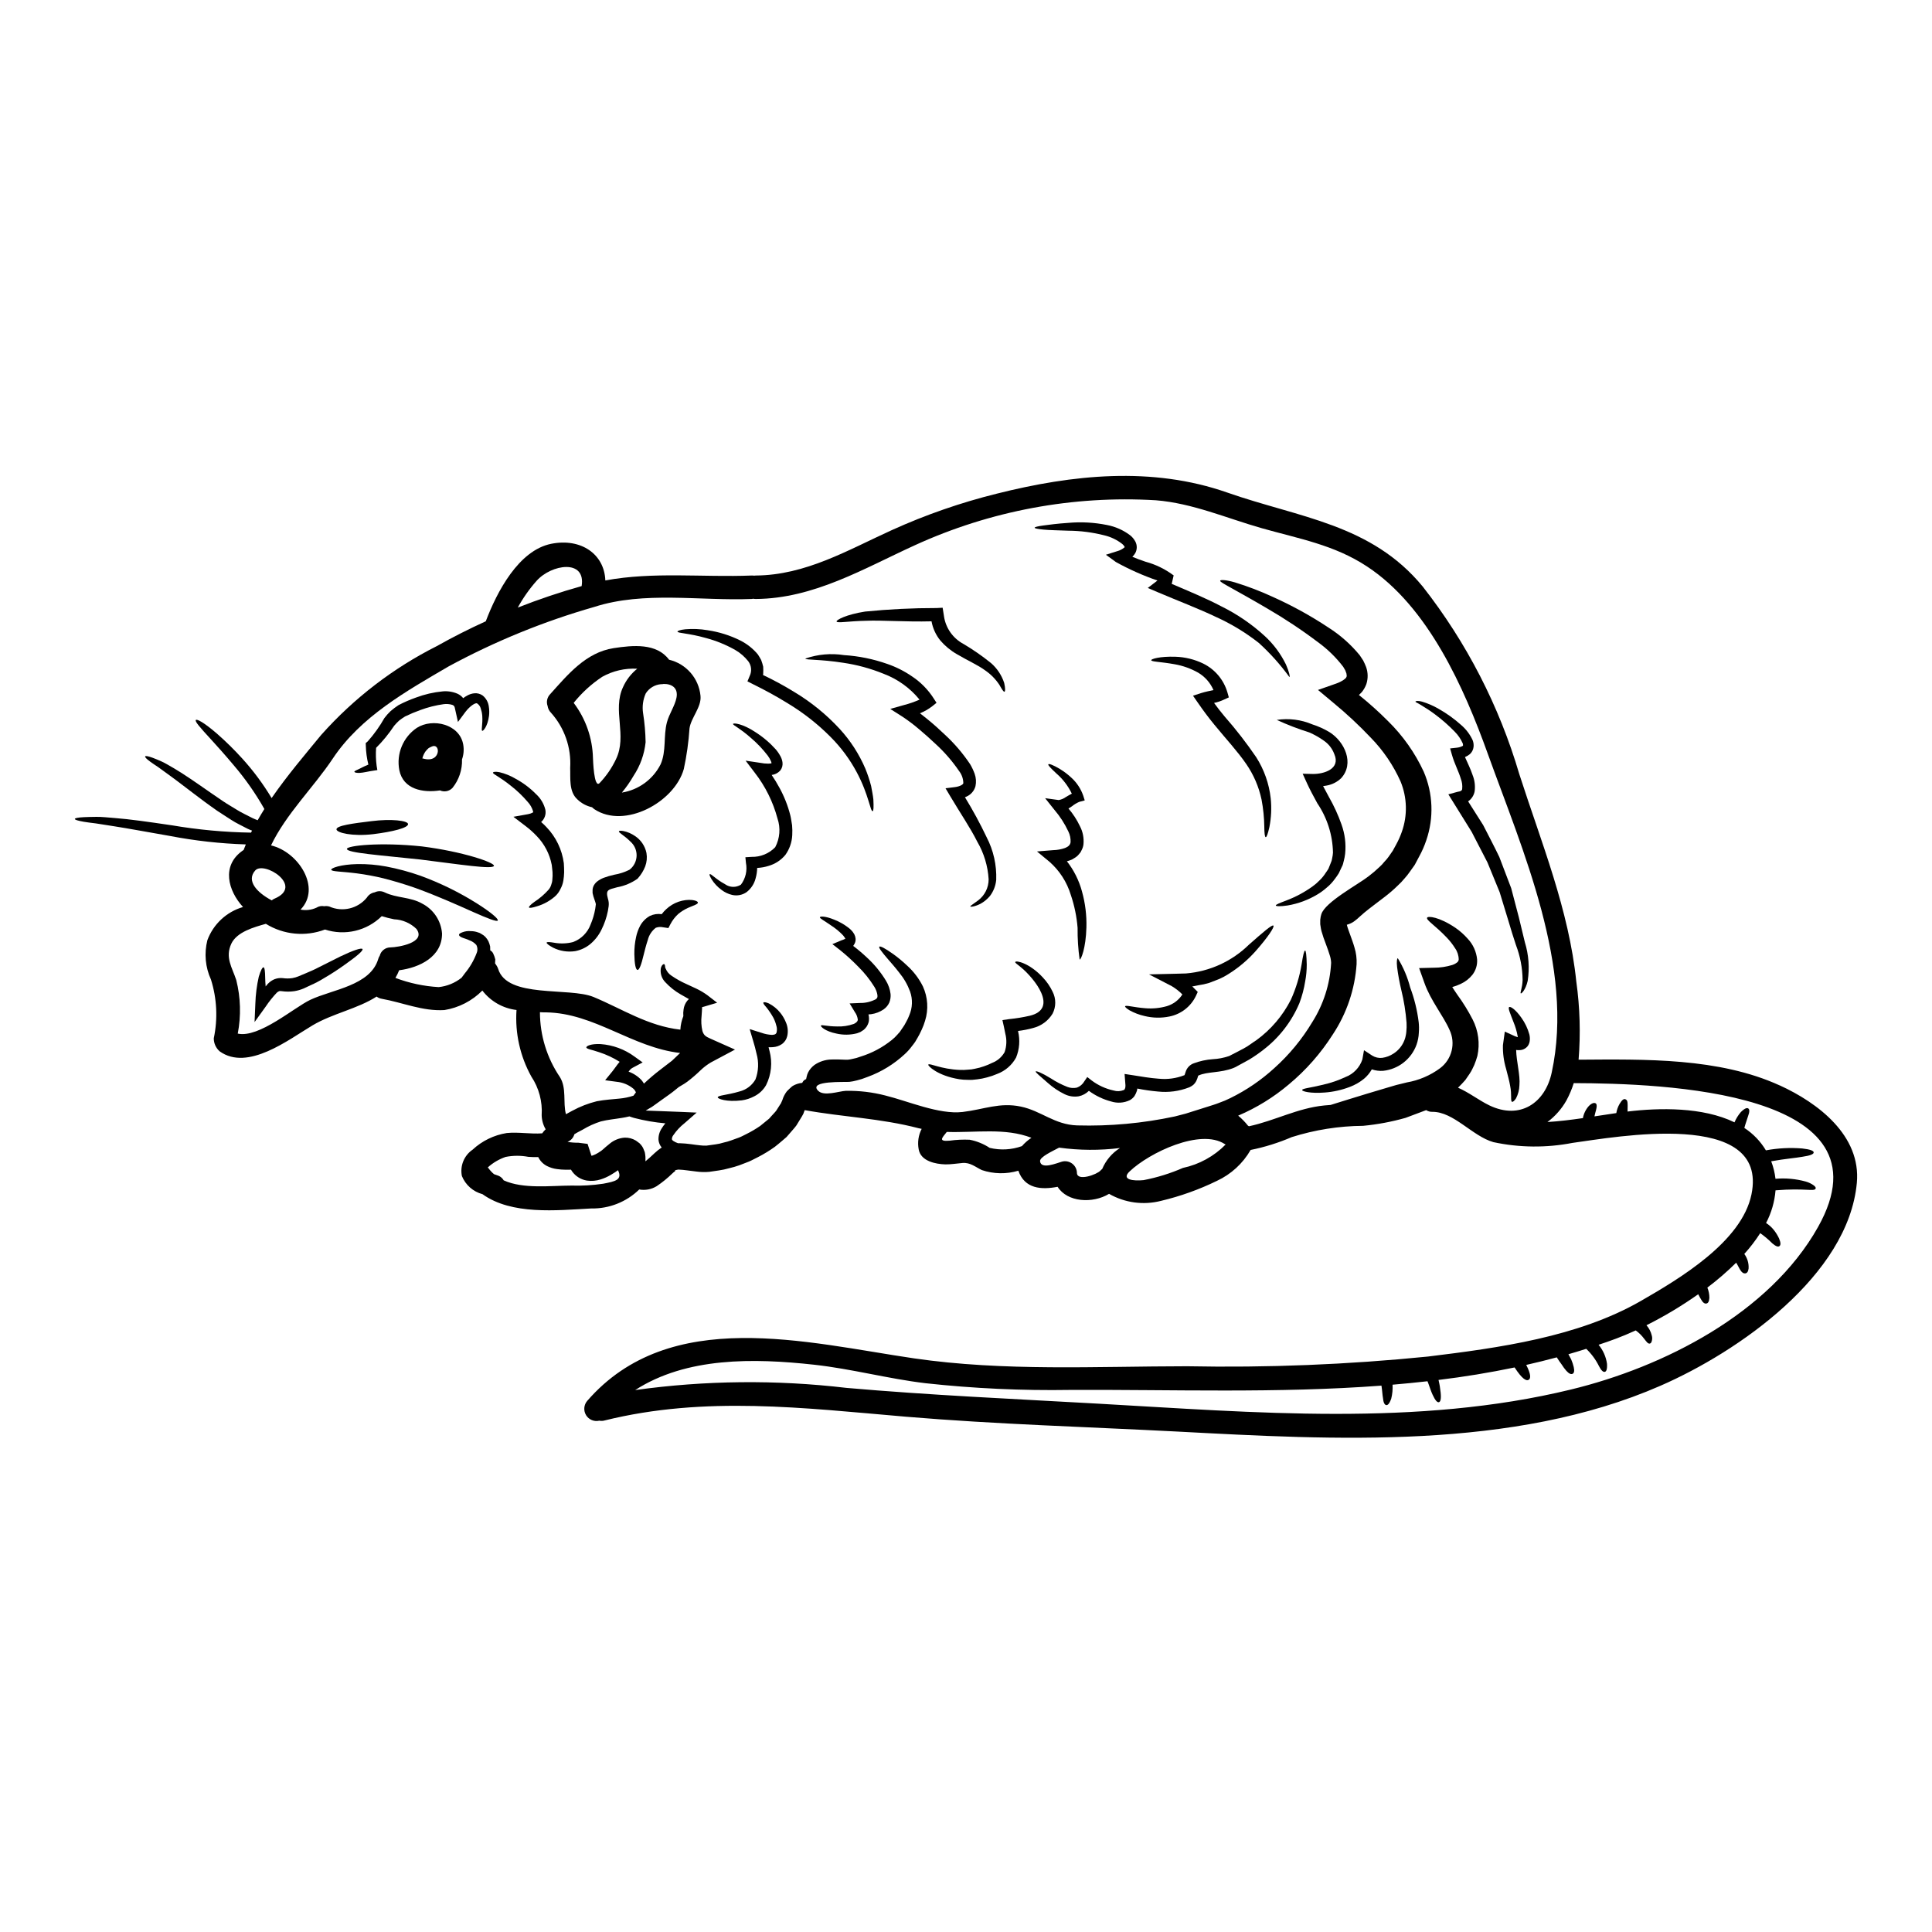 <?xml version="1.0" encoding="UTF-8"?>
<!-- Uploaded to: ICON Repo, www.svgrepo.com, Generator: ICON Repo Mixer Tools -->
<svg fill="#000000" width="800px" height="800px" version="1.1" viewBox="144 144 512 512" xmlns="http://www.w3.org/2000/svg">
 <g>
  <path d="m615.65 431.64c10.102 4.613 21.605 13.266 20.43 25.867-2.297 24.52-31.414 44.742-52.066 53.742-39.094 17.094-86.5 14.32-128.08 12.125-23.961-1.242-48.02-1.926-71.93-3.938-26.965-2.297-53.184-5.59-79.82 1.012v0.004c-0.445 0.117-0.914 0.133-1.363 0.043-1.363 0.324-2.773-0.266-3.504-1.457-0.73-1.191-0.613-2.719 0.293-3.781 21.914-25.246 58.195-15.438 86.629-11.277 23.898 3.477 48.254 2.109 72.324 2.09 21.305 0.418 42.617-0.438 63.82-2.566 18.77-2.293 39.859-5.172 56.496-14.758 10.121-5.832 26.715-15.641 29.281-28.227 4.656-22.828-36.379-15.125-47.453-13.637-6.922 1.34-14.047 1.273-20.941-0.203-5.59-1.594-10.512-8.074-16.184-8.031-0.578 0.02-1.148-0.141-1.633-0.453l-5.465 2.051c-3.672 1.039-7.434 1.746-11.238 2.109-6.426 0.047-12.809 1.059-18.934 2.996-3.5 1.508-7.148 2.648-10.883 3.398-2.062 3.59-5.188 6.453-8.941 8.195-4.723 2.305-9.684 4.078-14.797 5.293-4.66 1.199-9.605 0.531-13.777-1.859-4.363 2.648-11.07 2.234-13.637-1.863-4.328 0.828-8.711 0.539-10.406-4.262h-0.004c-3.16 0.941-6.535 0.883-9.664-0.168-1.734-0.828-3.062-2.051-5.117-1.883-1.492 0.121-3.023 0.395-4.535 0.371-2.547-0.062-6.539-0.828-7.086-3.973v0.004c-0.355-1.852-0.078-3.769 0.789-5.445-0.273-0.062-0.539-0.102-0.789-0.164-10.141-2.648-20.055-2.961-30.211-4.801-0.035 0.133-0.086 0.266-0.145 0.391l-0.102 0.27-0.043 0.125-0.02 0.082-0.105 0.203-0.02 0.043-0.332 0.598c-0.477 0.766-0.953 1.555-1.43 2.34-0.539 0.746-1.156 1.367-1.738 2.07l-0.891 1.016-1.012 0.871c-0.66 0.559-1.348 1.156-2.051 1.695-1.434 1.035-2.941 1.953-4.512 2.758-0.789 0.375-1.574 0.832-2.402 1.18l-2.523 0.973c-0.887 0.312-1.793 0.574-2.711 0.785-0.883 0.254-1.781 0.449-2.688 0.578l-2.547 0.371c-1.098 0.102-2.199 0.078-3.289-0.059-1.801-0.188-3.519-0.5-4.676-0.52-0.125 0.043-0.062-0.062-0.355 0l-0.578 0.121-0.145 0.043-0.039 0.246-0.004 0.004c-0.258 0.18-0.5 0.379-0.723 0.602-1.281 1.25-2.672 2.379-4.16 3.375-1.379 0.844-3.019 1.152-4.609 0.867-3.406 3.316-7.996 5.129-12.75 5.031-9.211 0.496-21.027 1.777-28.785-3.785h0.004c-2.477-0.656-4.5-2.434-5.465-4.805-0.543-2.688 0.57-5.441 2.836-6.992 2.512-2.336 5.664-3.867 9.051-4.41 3.148-0.312 6.269 0.312 9.395 0.082 0.121-0.184 0.27-0.332 0.395-0.52 0.188-0.203 0.355-0.371 0.52-0.555-0.664-1.133-1.027-2.414-1.055-3.727 0.234-3.617-0.723-7.215-2.731-10.234-2.988-5.379-4.356-11.512-3.938-17.652-3.59-0.43-6.852-2.285-9.051-5.152-2.723 2.742-6.246 4.555-10.059 5.172-5.773 0.355-11.07-2.008-16.656-3-0.477-0.082-0.926-0.281-1.309-0.578-5.016 3.242-11.719 4.492-16.996 7.641-6.297 3.742-17.133 12.23-24.605 6.867h0.004c-0.996-0.871-1.562-2.133-1.555-3.453 1.094-5.168 0.836-10.527-0.746-15.562-1.496-3.266-1.832-6.945-0.953-10.43 1.578-4.262 5.082-7.527 9.449-8.797-3.957-4.305-5.816-10.945-0.082-14.957 0.082-0.062 0.164-0.102 0.246-0.164 0.184-0.496 0.371-0.973 0.578-1.469-6.738-0.215-13.453-0.961-20.074-2.234-6.297-1.098-11.176-2.008-14.898-2.586l-4.773-0.746c-1.305-0.141-2.363-0.309-3.184-0.434-1.656-0.289-2.383-0.535-2.383-0.746 0-0.207 0.742-0.395 2.422-0.477 0.852-0.043 1.945-0.062 3.289-0.082 1.348-0.02 2.981 0.164 4.883 0.312 3.828 0.289 8.793 0.992 15.105 1.926l0.004-0.004c6.934 1.184 13.949 1.836 20.984 1.945 0.082-0.164 0.164-0.355 0.273-0.539-0.375-0.145-0.789-0.289-1.117-0.457-1.531-0.828-3.086-1.508-4.367-2.363s-2.586-1.633-3.742-2.422c-1.156-0.789-2.215-1.594-3.231-2.316-4.016-2.981-7.035-5.379-9.414-7.086-1.18-0.852-2.172-1.574-3.019-2.191-0.852-0.559-1.531-1.016-2.07-1.41-1.035-0.762-1.449-1.219-1.367-1.406 0.082-0.184 0.68-0.125 1.926 0.332 0.621 0.227 1.43 0.559 2.402 0.992s2.047 1.098 3.348 1.844c2.59 1.512 5.797 3.746 9.871 6.582 1.016 0.684 2.09 1.43 3.207 2.191 1.117 0.762 2.363 1.449 3.644 2.254 1.281 0.809 2.688 1.41 4.117 2.172 0.414 0.207 0.848 0.355 1.305 0.539 0.559-1.012 1.156-1.969 1.777-2.981l-0.004 0.004c-2.293-4.059-4.969-7.891-7.988-11.441-2.504-2.984-4.555-5.258-6.125-6.977-3.168-3.438-4.348-4.82-4.039-5.176 0.246-0.289 1.969 0.5 5.57 3.602 2.383 2.09 4.641 4.316 6.766 6.664 2.914 3.215 5.508 6.711 7.738 10.43 4.141-6.004 9-11.695 13.16-16.762h0.004c8.633-9.691 19.016-17.668 30.605-23.504 4.199-2.363 8.527-4.555 12.988-6.582 2.957-7.824 8.711-18.789 17.32-20.531 7.945-1.594 14.113 2.754 14.363 9.707 12.77-2.363 25.805-0.789 38.781-1.305 0.219-0.008 0.441 0.008 0.66 0.039 0.129-0.023 0.262-0.035 0.395-0.039 13.242-0.082 24.402-6.727 36.109-12.043 8.938-4.051 18.23-7.277 27.758-9.641 20.074-5.051 41.164-7.285 61.09-0.312 19.098 6.691 38.18 8.316 51.836 24.934l0.004 0.004c11.598 14.801 20.277 31.668 25.582 49.707 5.832 18.129 13.156 35.945 15.105 55.004l0.004 0.004c0.953 6.84 1.152 13.766 0.598 20.652 17.648-0.117 37.164-0.547 53.301 6.82zm10.145 37.539c20.34-36.152-41.391-38.059-64.73-38.141h-0.004c-0.496 1.574-1.141 3.098-1.922 4.555-1.262 2.25-2.984 4.211-5.051 5.754 3.125-0.188 6.269-0.582 9.395-1.035 0.223-1.195 0.766-2.305 1.574-3.211 0.949-0.953 1.633-0.914 1.902-0.621s0.227 0.852-0.02 1.797c-0.102 0.395-0.27 0.934-0.395 1.574 1.945-0.293 3.867-0.598 5.793-0.871v0.004c0.137-0.859 0.43-1.688 0.871-2.441 0.621-1.055 1.098-1.387 1.512-1.242 0.66 0.293 0.66 0.664 0.598 3.269 8.422-1.016 19.91-1.238 28.34 2.859 0.418-0.996 0.992-1.918 1.695-2.731 1.035-1.016 1.613-1.18 1.969-0.934 0.355 0.246 0.352 0.91-0.082 2.07-0.207 0.742-0.621 1.758-0.973 3.082 2.332 1.52 4.285 3.551 5.711 5.938 3.18-0.59 6.422-0.758 9.645-0.496 2.191 0.246 3.019 0.621 3.019 1.055 0 0.434-0.828 0.828-2.961 1.137-1.777 0.332-4.488 0.52-8.297 1.199v0.004c0.57 1.492 0.953 3.047 1.137 4.637 2.684-0.23 5.391 0.012 7.988 0.723 0.801 0.219 1.551 0.582 2.215 1.074 0.395 0.332 0.52 0.578 0.438 0.789-0.375 0.891-2.672-0.184-10.629 0.477-0.246 3.023-1.098 5.969-2.508 8.656 0.781 0.496 1.477 1.121 2.051 1.844 0.547 0.688 1.012 1.441 1.387 2.234 0.496 1.18 0.457 1.777 0.102 2.047s-0.93 0.082-1.883-0.723c-0.988-0.992-2.062-1.902-3.207-2.711-1.25 1.949-2.664 3.793-4.219 5.508 0.816 1.113 1.219 2.473 1.137 3.852-0.105 0.891-0.438 1.242-0.871 1.305-0.434 0.059-0.871-0.184-1.281-0.828-0.332-0.477-0.621-1.18-1.137-2.008-2.398 2.367-4.949 4.574-7.637 6.602 0.359 0.871 0.543 1.809 0.535 2.754-0.082 1.035-0.395 1.406-0.828 1.469s-0.891-0.227-1.305-0.973c-0.246-0.375-0.496-0.871-0.828-1.492h0.004c-4.359 3.082-8.945 5.828-13.719 8.219 0.68 0.766 1.164 1.691 1.402 2.688 0.168 0.543 0.152 1.125-0.039 1.656-0.125 0.352-0.312 0.496-0.52 0.516-0.477 0.043-0.789-0.434-1.469-1.305v0.004c-0.621-0.84-1.367-1.578-2.215-2.191-1.883 0.867-3.621 1.574-5.191 2.172-1.57 0.598-3.106 1.117-4.656 1.633 1.199 1.441 1.973 3.191 2.234 5.051 0.082 1.488-0.188 2.047-0.602 2.129-0.414 0.082-0.93-0.352-1.512-1.488-0.848-1.727-1.996-3.289-3.391-4.617-1.574 0.5-3.148 0.977-4.723 1.43 0.27 0.477 0.52 0.934 0.723 1.348v-0.004c0.285 0.664 0.516 1.348 0.684 2.047 0.246 1.078 0.082 1.617-0.312 1.801s-0.914 0-1.637-0.789l0.004 0.004c-0.461-0.523-0.875-1.086-1.242-1.676-0.395-0.516-0.828-1.156-1.305-1.902-2.672 0.723-5.379 1.387-8.094 2.004 1.262 2.465 1.238 3.582 0.66 3.938-0.66 0.418-1.797-0.27-3.742-3.266-6.664 1.387-13.383 2.488-20.156 3.309v0.039h0.004c0.266 1.105 0.449 2.223 0.559 3.356 0.164 1.695-0.062 2.402-0.477 2.504-0.414 0.102-0.953-0.434-1.656-1.969-0.352-0.742-0.703-1.777-1.156-3.062-0.062-0.164-0.145-0.355-0.207-0.52-3.062 0.355-6.144 0.641-9.25 0.914l-0.004-0.004c0.07 1.242-0.047 2.481-0.348 3.688-0.477 1.367-0.934 1.797-1.348 1.715s-0.742-0.641-0.852-1.926c-0.145-0.789-0.184-1.883-0.395-3.227-27.48 2.07-55.496 1.012-82.379 1.137-12.848 0.215-25.695-0.379-38.469-1.777-9.891-1.18-19.578-3.809-29.52-4.902-16.016-1.758-33.812-2.051-47.41 6.723v-0.004c18.562-2.582 37.383-2.773 55.996-0.578 22.227 1.945 44.43 2.922 66.699 4.18 41.281 2.316 84.625 6.148 125.28-3.742 24.496-5.938 52.602-20.109 65.496-43.059zm-70.57-40.973c6.043-27.836-7.738-58.875-16.926-84.391-6.273-17.469-15.789-39.031-32.027-49.699-8.699-5.742-18.105-7.359-27.945-10.152-9.293-2.648-18.273-6.602-28-7.387-21.934-1.316-43.855 2.769-63.844 11.902-13.613 6.207-26.84 14.168-42.234 14.258l0.004-0.004c-0.211 0.004-0.418-0.016-0.625-0.062-0.133 0.035-0.273 0.055-0.41 0.062-13.656 0.559-28.516-2.152-41.723 2.109-13.391 3.832-26.328 9.109-38.574 15.746-11.258 6.582-23.32 13.309-30.73 24.441-5.117 7.676-12.352 14.629-16.367 23.012 7.324 1.738 13.383 11.32 7.82 17.012 1.418 0.277 2.887 0.102 4.199-0.496 0.621-0.398 1.371-0.543 2.09-0.395 0.449-0.074 0.91-0.047 1.348 0.082 3.465 1.539 7.531 0.574 9.934-2.359 0.461-0.75 1.223-1.266 2.09-1.406 0.852-0.414 1.852-0.398 2.691 0.039 3.106 1.492 6.809 1.18 9.871 2.941 3.016 1.543 5.016 4.543 5.277 7.922 0.039 6.168-5.938 9.055-11.363 9.75-0.277 0.699-0.605 1.379-0.992 2.027 3.676 1.391 7.543 2.215 11.465 2.438 2.215-0.23 4.32-1.094 6.062-2.481 0.246-0.332 0.539-0.699 0.852-1.137l-0.004-0.004c1.348-1.609 2.41-3.434 3.152-5.398 0.297-0.695 0.266-1.484-0.086-2.152-0.5-0.566-1.145-0.996-1.859-1.242-0.664-0.332-1.473-0.52-1.969-0.742-0.496-0.223-0.762-0.457-0.762-0.703 0-0.246 0.312-0.457 0.828-0.641l-0.004-0.004c0.742-0.301 1.543-0.414 2.34-0.328 0.613 0 1.223 0.105 1.801 0.309 0.355 0.086 0.695 0.242 0.992 0.453 0.371 0.199 0.715 0.449 1.012 0.746 0.328 0.352 0.609 0.75 0.832 1.18 0.199 0.445 0.352 0.91 0.453 1.387 0.027 0.336 0.035 0.676 0.023 1.016 0.324 0.18 0.59 0.453 0.762 0.785 0.25 0.516 0.445 1.059 0.578 1.613 0 0.352-0.02 0.707-0.059 1.055 0.121 0.152 0.23 0.312 0.332 0.477 0.203 0.293 0.363 0.613 0.477 0.953 2.363 7.926 18.809 4.82 25.289 7.477 7.656 3.188 14.383 7.68 23.012 8.66h-0.004c0.062-1.227 0.328-2.438 0.789-3.582-0.055-0.594-0.031-1.188 0.062-1.777 0.105-0.84 0.441-1.637 0.973-2.301 0.141-0.141 0.289-0.289 0.434-0.453-0.742-0.438-1.488-0.852-2.191-1.242h-0.004c-1.508-0.863-2.875-1.953-4.059-3.227-0.957-0.98-1.395-2.352-1.18-3.703 0.246-0.91 0.664-1.098 0.852-1.098 0.102 0.023 0.184 0.145 0.246 0.375 0.062 0.227 0 0.602 0.184 0.828l0.004-0.004c0.309 0.785 0.859 1.453 1.574 1.906 1.227 0.84 2.527 1.57 3.887 2.172 0.832 0.395 1.676 0.789 2.59 1.199 1.039 0.488 2.027 1.07 2.957 1.742l2.629 2.027-3.543 1.055c-0.125 0.043-0.293 0.062-0.438 0.102-0.02 0.684-0.082 1.449-0.141 2.316-0.156 1.348-0.082 2.715 0.223 4.035 0.395 1.18 0.871 1.449 2.215 2.051l6.414 2.856-6.375 3.398 0.004-0.004c-1.012 0.598-1.949 1.312-2.793 2.129-1.105 1.07-2.273 2.074-3.496 3.004l-0.828 0.559-0.891 0.535c-0.164 0.105-0.332 0.207-0.52 0.312-0.246 0.207-0.477 0.395-0.742 0.602-1.117 0.949-2.465 1.844-3.805 2.812-0.684 0.477-1.367 0.973-2.07 1.488l-0.539 0.375-0.641 0.371c-0.332 0.188-0.641 0.395-0.973 0.582 2.586 0.121 5.731 0.184 9.312 0.352l4.199 0.184-3.246 2.836h-0.004c-1.125 0.891-2.109 1.941-2.914 3.125-0.238 0.289-0.375 0.645-0.395 1.012 0 0.125 0 0.273 0.371 0.539h-0.004c0.387 0.254 0.809 0.457 1.246 0.602h0.434c2.234 0.062 3.848 0.418 5.379 0.559 0.57 0.07 1.145 0.098 1.719 0.082l2.398-0.332c0.73-0.098 1.449-0.254 2.152-0.477 0.684-0.148 1.352-0.34 2.008-0.578l2.051-0.742c0.68-0.246 1.305-0.621 1.969-0.934 1.273-0.629 2.496-1.348 3.664-2.152 0.535-0.414 1.055-0.867 1.574-1.281l0.789-0.641 0.641-0.723c0.418-0.496 0.914-0.93 1.281-1.449l0.973-1.531 0.25-0.371c0.039-0.062 0.141-0.332 0.141-0.332l0.004-0.004c0.16-0.32 0.289-0.652 0.395-0.992l0.082-0.227v-0.004c0.07-0.176 0.152-0.348 0.246-0.516 0.195-0.387 0.426-0.754 0.688-1.098 0.434-0.453 0.891-0.871 1.348-1.281l0.121-0.082 0.145-0.102v-0.004c0.758-0.43 1.598-0.699 2.465-0.785 0.051-0.125 0.121-0.242 0.203-0.352 0.207-0.293 0.496-0.516 0.832-0.641 0.039-0.164 0.082-0.375 0.141-0.621v-0.004c0.082-0.402 0.211-0.789 0.395-1.16 0.402-0.773 0.977-1.445 1.676-1.969 1.324-0.906 2.887-1.41 4.492-1.445 1.18-0.043 2.297 0 3.148 0.039 0.391 0.027 0.785 0.031 1.18 0.02 0.312-0.027 0.625-0.074 0.934-0.145l1.367-0.312 1.117-0.375v0.004c3.008-0.93 5.812-2.426 8.266-4.406 0.535-0.43 1.035-0.906 1.484-1.426 0.184-0.207 0.477-0.559 0.602-0.664l0.66-0.973c0.203-0.312 0.457-0.641 0.621-0.93l0.453-0.832h0.004c0.305-0.539 0.566-1.098 0.785-1.676 0.875-2.004 0.957-4.266 0.23-6.328-0.672-1.82-1.645-3.516-2.879-5.012-1.098-1.43-2.129-2.586-2.961-3.543-1.676-1.945-2.543-3.082-2.316-3.332 0.223-0.25 1.492 0.395 3.621 1.906v-0.004c1.32 0.949 2.574 1.984 3.746 3.106 1.73 1.559 3.148 3.43 4.184 5.512 1.312 2.859 1.52 6.106 0.578 9.109-0.238 0.809-0.535 1.598-0.891 2.359-0.184 0.395-0.371 0.789-0.578 1.199-0.207 0.414-0.375 0.68-0.559 1.016l-0.598 1.012c-0.355 0.52-0.582 0.789-0.891 1.18v0.004c-0.559 0.758-1.188 1.457-1.887 2.09-2.844 2.644-6.191 4.691-9.84 6.023l-1.535 0.559-1.344 0.375 0.004-0.004c-0.625 0.172-1.262 0.297-1.906 0.371-1.035 0.125-10.988-0.414-8.34 2.34 1.531 1.594 5.484 0.145 7.348 0.043 3.535-0.066 7.066 0.352 10.488 1.238 6.066 1.492 14.219 5.094 20.469 4.367 5.691-0.684 9.809-2.609 15.438-1.43 5.422 1.137 8.879 4.781 14.902 4.988 8.707 0.242 17.41-0.555 25.93-2.379 0.93-0.246 1.863-0.473 2.856-0.742 1.863-0.598 3.832-1.219 5.902-1.863l1.551-0.496c0.496-0.125 0.973-0.355 1.449-0.52 1.004-0.348 1.988-0.762 2.938-1.242 4.25-2.082 8.18-4.766 11.672-7.965 3.934-3.531 7.316-7.633 10.035-12.172 2.965-4.684 4.68-10.047 4.988-15.582v-0.266c-0.039-0.648-0.16-1.289-0.371-1.906-0.25-0.871-0.621-1.844-0.996-2.879-0.453-1.137-0.848-2.297-1.18-3.473-0.102-0.383-0.18-0.77-0.227-1.156-0.047-0.219-0.082-0.441-0.105-0.664-0.02-0.363-0.02-0.73 0-1.098 0-0.207 0.043-0.355 0.043-0.395l0.039-0.207 0.004-0.156c0-0.039 0.125-0.516 0.125-0.516l0.082-0.293c0.973-3.207 9.84-7.945 12.477-10.016 1.043-0.789 2.039-1.641 2.981-2.543 0.445-0.398 0.852-0.836 1.219-1.309 0.434-0.434 0.828-0.902 1.18-1.402l1.074-1.551 0.895-1.637v-0.004c0.59-1.066 1.086-2.18 1.488-3.328 1.562-4.356 1.441-9.137-0.328-13.41-1.918-4.281-4.574-8.188-7.848-11.547-3.141-3.316-6.484-6.434-10.012-9.332l-4.012-3.356 4.777-1.676c1.512-0.516 2.711-1.387 2.754-1.758 0.121-0.164 0.102-0.477 0-0.949-0.062-0.25-0.227-0.539-0.312-0.832l-0.52-0.891h0.004c-1.902-2.496-4.16-4.703-6.703-6.547-4.324-3.266-8.844-6.266-13.531-8.984-3.938-2.316-7.059-4.035-9.191-5.234-2.133-1.199-3.246-1.777-3.207-2.07 0.039-0.293 1.473-0.27 3.894 0.434 3.434 1.055 6.793 2.34 10.055 3.848 5.148 2.309 10.098 5.035 14.797 8.156 3.113 1.984 5.894 4.449 8.238 7.305l0.93 1.406h-0.004c0.289 0.559 0.547 1.133 0.77 1.719 0.52 1.461 0.543 3.055 0.062 4.531-0.277 0.758-0.676 1.461-1.18 2.09-0.246 0.246-0.496 0.539-0.789 0.789 2.703 2.16 5.281 4.477 7.723 6.93 3.93 3.856 7.129 8.391 9.445 13.383 2.484 5.769 2.727 12.254 0.688 18.191-0.496 1.488-1.129 2.93-1.887 4.301l-1.098 2.07-0.039 0.062-0.145 0.246-0.082 0.102-0.145 0.207-0.312 0.434-0.617 0.871-0.004 0.004c-0.449 0.66-0.949 1.289-1.492 1.883-0.527 0.641-1.102 1.242-1.715 1.801-1.113 1.094-2.297 2.117-3.543 3.062-1.949 1.512-3.727 2.793-5.379 4.16l-1.18 1.035-0.641 0.578-0.355 0.289c-0.25 0.211-0.512 0.406-0.789 0.582-0.508 0.312-1.059 0.547-1.637 0.699 0.188 0.789 0.539 1.695 0.891 2.672 0.375 1.055 0.789 2.129 1.141 3.375 0.438 1.418 0.625 2.902 0.555 4.387-0.445 6.648-2.617 13.066-6.297 18.625-3.18 5-7.113 9.477-11.672 13.262-4.031 3.41-8.551 6.195-13.41 8.266 0.957 0.801 1.828 1.695 2.606 2.672 0.09 0.039 0.172 0.09 0.25 0.145 6.789-1.449 12.895-4.82 19.953-5.512 0.559-0.059 1.137-0.102 1.695-0.141 3.062-0.953 6.297-1.969 9.789-3.023 1.633-0.496 3.289-0.992 5.008-1.492 0.852-0.246 1.719-0.516 2.586-0.762 0.934-0.227 1.844-0.457 2.793-0.684v-0.004c3.191-0.547 6.211-1.836 8.816-3.762 3.156-2.363 4.203-6.625 2.504-10.184-1.676-3.809-4.969-7.68-6.644-12.418l-1.406-3.938 3.973-0.102v0.004c1.633-0.004 3.258-0.25 4.82-0.727 0.477-0.152 0.918-0.391 1.309-0.703 0.223-0.18 0.363-0.441 0.391-0.727-0.004-1.082-0.344-2.137-0.973-3.023-0.629-1-1.355-1.934-2.172-2.789-3.082-3.25-5.512-4.637-5.234-5.277 0.184-0.52 3.188-0.246 7.477 2.648h0.004c1.211 0.832 2.316 1.812 3.289 2.918 1.414 1.5 2.289 3.43 2.484 5.481 0.094 1.457-0.34 2.898-1.23 4.059-0.828 1.039-1.891 1.867-3.102 2.422-0.727 0.344-1.48 0.629-2.254 0.844 0.414 0.664 0.871 1.328 1.348 2.031 1.52 2.078 2.875 4.269 4.055 6.559 1.523 2.973 1.969 6.379 1.262 9.645-0.23 0.82-0.508 1.629-0.832 2.418l-0.535 1.117-0.293 0.559-0.289 0.457-0.125 0.207-1.137 1.652c-0.559 0.66-1.262 1.367-1.926 2.027 2.879 1.242 5.512 3.332 8.297 4.68 8.129 3.914 14.82-0.617 16.539-8.73zm-86.418 19.098-0.246-0.125c-6.453-4.18-19.949 2.277-25.164 7.223-2.422 2.254 0.992 2.629 3.703 2.34v-0.004c3.57-0.688 7.055-1.77 10.391-3.227 4.297-0.914 8.234-3.074 11.316-6.207zm-32.715 6.5h-0.004c0.965-2.301 2.613-4.246 4.727-5.57-5.363 0.672-10.789 0.637-16.141-0.102-1.695 0.91-5.152 2.465-5.047 3.602 0.223 2.293 4.449 0.496 5.832 0.102h0.004c0.934-0.242 1.93-0.039 2.695 0.547 0.77 0.586 1.227 1.492 1.242 2.457 0.062 2.312 5.34 0.414 6.25-0.641 0.129-0.152 0.277-0.285 0.438-0.395zm-21.277-6.066c0.742-0.848 1.59-1.59 2.527-2.211-6.996-2.711-14.738-1.309-22.434-1.555-1.309 1.637-2.316 2.586 0.789 2.316h-0.004c1.75-0.246 3.516-0.328 5.281-0.246 1.887 0.363 3.688 1.098 5.297 2.152 2.832 0.684 5.801 0.527 8.543-0.457zm-92.727-22.641c0.68-0.66 1.43-1.344 2.152-2.047-12.77-1.469-22.684-10.574-35.512-10.762-0.539 0-1.078 0-1.637-0.043 0.004 6.109 1.836 12.078 5.258 17.141 1.883 2.957 0.789 6.746 1.633 9.891 0.559-0.312 1.117-0.621 1.676-0.914h0.004c2.047-1.113 4.234-1.961 6.496-2.523 2.152-0.414 4.262-0.516 6.004-0.703 1.258-0.113 2.5-0.371 3.703-0.766 0.203-0.293 0.414-0.559 0.66-0.871-0.156-0.422-0.43-0.797-0.785-1.074-1.234-0.984-2.731-1.59-4.305-1.738l-3.066-0.414 1.988-2.445c0.227-0.289 0.477-0.621 0.742-0.992 0.312-0.434 0.684-0.953 1.117-1.449l0.004 0.004c-1.699-1.074-3.527-1.93-5.441-2.547-1.887-0.66-3.398-0.848-3.398-1.281 0.023-0.371 1.242-0.992 3.766-0.871h0.004c3.254 0.23 6.375 1.379 9.004 3.312l2.152 1.551-2.648 1.41c-0.281 0.141-0.527 0.336-0.727 0.578-0.102 0.121-0.227 0.289-0.352 0.453h0.004c1.305 0.469 2.481 1.242 3.43 2.254 0.234 0.289 0.449 0.594 0.641 0.914 1.379-1.305 2.824-2.535 4.332-3.684 0.992-0.77 2.027-1.574 3.102-2.383zm-2.711 17.902c0.285-0.457 0.602-0.891 0.949-1.305-2.789-0.242-5.555-0.719-8.266-1.426-0.453-0.121-0.871-0.27-1.258-0.414-0.664 0.164-1.309 0.293-1.969 0.395-1.969 0.332-3.785 0.477-5.566 0.93v-0.004c-1.703 0.535-3.332 1.273-4.859 2.199-0.746 0.414-1.473 0.742-2.195 1.219-0.254 0.922-0.93 1.664-1.82 2.008 0.941 0.168 1.898 0.246 2.856 0.227l2.465 0.312 0.891 2.731c0.062 0.141 0.102 0.289 0.145 0.414 0.102 0 0.246-0.062 0.395-0.102h-0.004c0.461-0.168 0.906-0.383 1.324-0.641 0.242-0.141 0.477-0.293 0.703-0.457l0.289-0.207v-0.004c0.117-0.074 0.23-0.164 0.328-0.266 0.395-0.332 1.035-0.953 1.824-1.551 1.117-0.922 2.492-1.473 3.938-1.574 1.047-0.031 2.082 0.242 2.977 0.785l0.539 0.395 0.273 0.207h0.039c0.062 0.062 0.184 0.184 0.395 0.414l0.02 0.023h0.02l0.043 0.062 0.164 0.223v0.004c0.051 0.039 0.094 0.09 0.125 0.145 0.102 0.164 0.184 0.332 0.289 0.496 0.164 0.355 0.312 0.723 0.438 1.078 0.043 0.141 0.07 0.285 0.082 0.434l0.039 0.293v-0.004c0.059 0.352 0.078 0.703 0.062 1.059v0.66c0.66-0.516 1.469-1.281 2.402-2.152 0.59-0.555 1.227-1.059 1.902-1.508-0.484-0.574-0.781-1.285-0.848-2.031-0.043-1.09 0.262-2.164 0.871-3.066zm-15.5 14.691c3.106-0.598 5.176-0.992 3.894-3.582l-0.164 0.125-0.621 0.434c-0.375 0.25-0.742 0.477-1.137 0.703l-0.008 0.004c-0.836 0.492-1.723 0.887-2.648 1.18-1.18 0.383-2.434 0.488-3.664 0.312-1.547-0.254-2.938-1.102-3.867-2.363-0.133-0.168-0.25-0.348-0.352-0.535-0.477 0.02-0.973 0.039-1.449 0.02-0.742-0.008-1.48-0.062-2.215-0.164-0.945-0.113-1.863-0.395-2.711-0.828-1.004-0.516-1.809-1.344-2.297-2.359-0.875 0.027-1.754 0.008-2.629-0.062-1.992-0.375-4.035-0.367-6.023 0.023-1.746 0.602-3.352 1.551-4.723 2.789 0.062 0.082 0.133 0.156 0.211 0.227 0.414 0.578 0.902 1.102 1.449 1.555 0.496 0.164 0.992 0.332 1.219 0.434 0.566 0.246 1.035 0.668 1.344 1.203 5.191 2.363 12.559 1.387 17.879 1.387v-0.004c2.848 0.094 5.695-0.07 8.512-0.496zm-5.734-158.37c1.156-7.246-8.031-5.797-11.941-1.391-1.922 2.168-3.594 4.543-4.984 7.086 5.539-2.188 11.191-4.09 16.926-5.695zm-50.66 95.75c2.113-0.043 9.52-1.281 6.891-4.883h0.004c-1.598-1.559-3.711-2.473-5.941-2.566-1.105-0.219-2.195-0.496-3.269-0.832-1.941 1.914-4.371 3.258-7.023 3.883-2.656 0.625-5.43 0.508-8.02-0.34-5.172 1.961-10.965 1.402-15.668-1.512-3.062 0.871-7.656 2.109-9.148 5.254-1.715 3.684 0.207 6.297 1.305 9.645 1.168 4.644 1.301 9.492 0.395 14.195 5.629 1.238 14.902-6.91 19.246-8.961 5.856-2.754 15.895-3.742 17.984-10.82 0.082-0.305 0.215-0.594 0.395-0.852 0.328-1.305 1.504-2.219 2.852-2.211zm-30.699-12.934c7.871-3.352-2.832-10.082-5.152-7.449-2.402 2.711 0.395 5.812 4.383 7.922 0.227-0.195 0.484-0.355 0.762-0.473z"/>
  <path d="m549.29 418.11c0.16 0.621 0.188 1.27 0.082 1.902-0.086 0.508-0.305 0.98-0.641 1.367-0.391 0.422-0.895 0.715-1.449 0.848-0.492 0.09-0.996 0.098-1.488 0.023 0.082 3.203 1.117 6.641 0.871 9.352-0.035 1.203-0.34 2.383-0.891 3.453-0.457 0.723-0.871 1.016-1.078 0.934-0.457-0.25 0-1.824-0.496-4.262-0.207-1.242-0.621-2.734-1.074-4.492-0.609-2.031-0.891-4.148-0.832-6.269 0.043-0.457 0.125-0.914 0.188-1.367l0.309-2.215 2.133 0.973c0.344 0.18 0.703 0.324 1.074 0.434 0.07 0.039 0.148 0.062 0.23 0.062-0.02-0.062 0-0.121-0.02-0.184-0.23-1.316-0.605-2.598-1.121-3.832-0.871-2.293-1.492-3.641-1.156-3.938 0.336-0.297 1.754 0.66 3.266 2.832l0.004 0.004c0.949 1.324 1.656 2.805 2.09 4.375z"/>
  <path d="m548.11 393.73c1.016 3.305 1.27 6.789 0.746 10.203-0.559 2.461-1.695 3.457-1.824 3.328-0.27-0.145 0.395-1.305 0.477-3.519v0.004c-0.035-3.191-0.637-6.352-1.777-9.332-0.66-1.945-1.348-4.223-2.051-6.582s-1.469-4.777-2.254-7.387c-1.031-2.523-2.106-5.148-3.227-7.871-1.367-2.629-2.754-5.359-4.199-8.133-1.676-2.731-3.332-5.379-4.926-7.926l-1.242-2.008 2.422-0.66c0.207-0.043 0.395-0.102 0.602-0.125 0.145-0.059 0.246-0.121 0.371-0.164 0.105-0.164 0.246-0.164 0.273-0.496l-0.008-0.004c0.098-0.906-0.027-1.82-0.355-2.668-0.617-2.09-1.672-3.914-2.363-6.375l-0.477-1.672 1.734-0.188 0.004-0.004c0.547-0.043 1.074-0.199 1.555-0.453 0.102-0.082 0.102-0.043 0.121-0.145 0.02-0.102 0-0.273-0.059-0.52v-0.004c-0.512-1.16-1.234-2.219-2.133-3.125-1.617-1.668-3.367-3.207-5.234-4.59-1.211-0.902-2.469-1.734-3.766-2.504-0.891-0.559-1.41-0.703-1.41-0.871 0.023-0.082 0.168-0.141 0.457-0.184 0.434 0.004 0.867 0.066 1.285 0.184 1.531 0.457 3.004 1.098 4.387 1.906 2.16 1.215 4.18 2.668 6.023 4.328 1.27 1.094 2.293 2.449 3 3.973 0.23 0.57 0.312 1.191 0.246 1.801-0.082 0.742-0.434 1.43-0.992 1.926-0.391 0.309-0.824 0.566-1.281 0.762 0.598 1.387 1.43 3.004 2.008 4.723l-0.004 0.004c0.559 1.371 0.75 2.859 0.562 4.328-0.184 1.023-0.746 1.938-1.574 2.566-0.055 0.039-0.109 0.074-0.168 0.105 1.305 2.066 2.629 4.156 3.996 6.297 1.469 2.898 2.961 5.691 4.281 8.461 1.098 2.859 2.152 5.633 3.148 8.266 0.723 2.731 1.391 5.316 2.031 7.742 0.559 2.359 1.086 4.578 1.594 6.602z"/>
  <path d="m519.96 414.82c0.109 0.957 0.125 1.922 0.043 2.879-0.016 0.535-0.082 1.07-0.188 1.594-0.098 0.527-0.238 1.047-0.414 1.551-1.375 3.812-4.809 6.504-8.836 6.934-1.023 0.078-2.051-0.055-3.019-0.391-0.531 0.941-1.227 1.785-2.051 2.481-1.133 0.93-2.414 1.664-3.785 2.176-2.137 0.82-4.383 1.324-6.664 1.488-3.785 0.293-6.004-0.312-5.961-0.66 0-0.434 2.191-0.578 5.629-1.43v-0.004c2.012-0.457 3.969-1.129 5.836-2.004 2.125-0.805 3.777-2.519 4.492-4.676l0.434-2.441 2.172 1.426c0.785 0.488 1.711 0.699 2.629 0.602 1.078-0.145 2.113-0.535 3.019-1.137 1.324-0.844 2.344-2.094 2.898-3.562 0.148-0.363 0.258-0.734 0.328-1.121 0.086-0.359 0.141-0.723 0.172-1.094 0.082-0.789 0.102-1.586 0.059-2.379-0.227-2.922-0.688-5.816-1.387-8.66-0.48-2.008-0.855-4.039-1.117-6.086-0.164-1.469-0.039-2.312 0.184-2.363v0.004c1.48 2.414 2.586 5.035 3.293 7.781 1.098 2.934 1.848 5.984 2.234 9.094z"/>
  <path d="m499.52 362.52c0.898 2.484 1.223 5.137 0.953 7.762-0.074 0.629-0.191 1.25-0.355 1.863l-0.121 0.457-0.043 0.227-0.039 0.102-0.082 0.289-0.355 0.746c-0.227 0.496-0.453 0.973-0.68 1.449-0.312 0.508-0.652 0.996-1.016 1.469-0.637 0.898-1.398 1.707-2.254 2.402-0.727 0.641-1.508 1.215-2.34 1.715-2.445 1.48-5.148 2.484-7.965 2.961-1.969 0.293-3.086 0.227-3.125 0-0.039-0.227 0.992-0.641 2.754-1.305 2.461-0.93 4.793-2.176 6.934-3.703 0.684-0.488 1.32-1.035 1.902-1.637 0.629-0.598 1.176-1.27 1.637-2.004 0.227-0.355 0.496-0.664 0.723-1.078 0.184-0.496 0.395-0.992 0.598-1.488l0.246-0.641h0.004c0.008-0.043 0.016-0.086 0.023-0.129l0.039-0.164 0.082-0.395c0.113-0.48 0.184-0.973 0.211-1.469-0.09-4.66-1.531-9.195-4.141-13.059-0.953-1.754-1.926-3.516-2.754-5.336l-1.137-2.504 2.707 0.062c2.859 0.039 7.43-1.309 5.672-5.277-0.531-1.438-1.492-2.676-2.758-3.543-1.211-0.863-2.508-1.598-3.871-2.191-2.938-0.922-5.812-2.027-8.609-3.316 3.188-0.488 6.449-0.078 9.414 1.184 1.609 0.512 3.156 1.211 4.598 2.09 3.973 2.504 6.641 8.266 3.019 12.203v-0.004c-1.031 0.98-2.324 1.645-3.723 1.906-0.355 0.082-0.684 0.102-1.035 0.164 0.496 0.93 1.016 1.906 1.551 2.898 1.328 2.324 2.445 4.766 3.336 7.293z"/>
  <path d="m490.3 399.63c0.004 1.484-0.133 2.969-0.41 4.426-0.312 1.977-0.828 3.914-1.531 5.785-2.055 4.875-5.344 9.137-9.543 12.355-1.199 0.941-2.457 1.812-3.766 2.606-0.66 0.355-1.324 0.703-1.969 1.078l-0.996 0.539-0.516 0.289-0.246 0.125c-0.137 0.066-0.277 0.129-0.418 0.184-3.496 1.387-6.93 0.91-9.289 2.008h-0.043c-0.02 0.023-0.02 0.043-0.059 0.105-0.121 0.469-0.289 0.93-0.5 1.367-0.191 0.375-0.449 0.711-0.762 0.992-0.301 0.246-0.637 0.457-0.992 0.621l-0.145 0.059c-2.617 1.023-5.445 1.398-8.238 1.098-1.84-0.16-3.672-0.422-5.481-0.789 0 0.184-0.062 0.375-0.082 0.539l-0.004 0.004c-0.16 0.508-0.379 0.992-0.66 1.445-0.332 0.453-0.754 0.824-1.242 1.094-1.551 0.746-3.328 0.863-4.965 0.336-2.121-0.559-4.113-1.516-5.879-2.812-0.738 0.73-1.672 1.234-2.691 1.445-1.273 0.207-2.586 0.012-3.746-0.559-1.613-0.781-3.109-1.785-4.445-2.981-2.133-1.863-3.309-2.812-3.207-3.039 0.102-0.223 1.656 0.371 4.055 1.863l-0.004-0.004c1.371 0.895 2.828 1.645 4.352 2.238 0.797 0.305 1.668 0.367 2.504 0.184 0.832-0.301 1.527-0.887 1.965-1.656l0.789-1.156 1.18 0.93v-0.004c1.719 1.289 3.695 2.191 5.793 2.648 0.883 0.277 1.836 0.234 2.691-0.121 0.164 0 0.145-0.184 0.273-0.227 0.02-0.145 0.102-0.227 0.141-0.414h-0.004c0.035-0.219 0.051-0.441 0.043-0.66l-0.062-0.809-0.164-2.152 2.051 0.312c2.363 0.371 4.695 0.789 7.055 0.953v-0.004c2.281 0.23 4.59-0.09 6.727-0.93h0.043c0.039-0.043 0.164-0.477 0.332-0.973h-0.004c0.32-0.949 1.027-1.715 1.945-2.113 0.043 0 0.082 0 0.125-0.039 0.043-0.039 0-0.02 0.039-0.02 1.637-0.613 3.352-0.984 5.09-1.102 1.41-0.074 2.805-0.34 4.141-0.785 0.047-0.02 0.098-0.031 0.148-0.043l0.246-0.121 0.516-0.273 1.016-0.516c0.66-0.352 1.348-0.703 1.969-1.035 1.344-0.68 2.316-1.531 3.477-2.254 3.867-2.809 7.012-6.496 9.164-10.762 1.348-2.981 2.297-6.125 2.836-9.352 0.355-2.34 0.664-3.644 0.914-3.644 0.246 0 0.383 1.277 0.445 3.719z"/>
  <path d="m484.8 320.12c0.891 2.031 1.094 3.25 0.91 3.312-2.387-3.289-5.106-6.324-8.113-9.051-3.484-2.738-7.285-5.043-11.32-6.867-4.574-2.195-9.84-4.18-15.398-6.543l-2.707-1.156 2.566-1.969c-3.809-1.312-7.496-2.953-11.02-4.906l-2.644-1.926 3.082-0.973-0.004 0.004c0.707-0.195 1.359-0.551 1.906-1.035-0.012-0.035-0.02-0.066-0.023-0.102-0.148-0.281-0.352-0.527-0.598-0.727-1.41-1.117-3.051-1.906-4.801-2.316-3.113-0.793-6.309-1.203-9.52-1.223-2.754-0.102-5.031-0.145-6.562-0.293-1.531-0.145-2.363-0.312-2.363-0.496 0-0.184 0.828-0.395 2.34-0.598 1.512-0.203 3.703-0.5 6.539-0.684 3.438-0.312 6.902-0.121 10.285 0.559 2.215 0.422 4.301 1.34 6.106 2.695 0.594 0.461 1.078 1.047 1.43 1.715 0.488 0.949 0.48 2.078-0.023 3.023-0.207 0.371-0.473 0.703-0.785 0.992 1.098 0.477 2.273 0.891 3.543 1.324v-0.004c2.586 0.703 5.019 1.875 7.18 3.457l0.227 0.145-0.516 2.254c4.633 1.988 9.168 3.848 13.16 5.965h0.004c4.188 2.066 8.062 4.715 11.504 7.871 2.328 2.144 4.231 4.707 5.617 7.551z"/>
  <path d="m481.47 389.3c0.332 0.312-1.367 2.981-4.797 6.848-2.07 2.309-4.453 4.316-7.086 5.961-0.766 0.492-1.566 0.93-2.398 1.301-0.891 0.355-1.797 0.684-2.707 1.055h-0.004c-0.953 0.293-1.93 0.508-2.918 0.645-0.496 0.105-0.992 0.207-1.488 0.293v-0.004c-0.043-0.008-0.086-0.008-0.125 0 0.227 0.207 0.438 0.438 0.641 0.641l0.828 0.832-0.473 1.035c-1.344 2.824-3.938 4.848-7 5.473-2.195 0.453-4.465 0.41-6.641-0.129-1.391-0.312-2.727-0.824-3.977-1.512-0.828-0.516-1.219-0.891-1.156-1.055 0.184-0.395 2.152 0.27 5.445 0.516 1.887 0.148 3.781-0.039 5.606-0.555 1.699-0.508 3.164-1.609 4.121-3.106-0.848-0.859-1.801-1.605-2.84-2.215l-6-3.102 6.867-0.164c0.973-0.043 1.969-0.062 2.961-0.082l0.004-0.004c6.262-0.52 12.148-3.215 16.637-7.613 3.746-3.301 6.168-5.414 6.5-5.059z"/>
  <path d="m480.75 355.55c0.266 2.555 0.148 5.137-0.352 7.656-0.395 1.758-0.723 2.688-0.973 2.648-0.246-0.039-0.355-1.035-0.375-2.754h0.004c-0.035-2.41-0.277-4.816-0.727-7.188-0.719-3.406-2.113-6.637-4.098-9.496-2.254-3.289-5.316-6.582-8.402-10.348-1.574-1.906-3.019-3.867-4.363-5.812l-1.305-1.887 2.172-0.703c1.18-0.371 2.316-0.578 3.246-0.789h0.004c-0.828-1.93-2.25-3.543-4.055-4.613-1.941-1.098-4.055-1.855-6.25-2.234-3.766-0.68-6.168-0.641-6.188-1.074-0.043-0.312 2.254-1.055 6.434-0.914 2.543 0.082 5.035 0.695 7.324 1.801 3.125 1.531 5.457 4.305 6.43 7.644l0.375 1.328-1.219 0.559h-0.004c-0.859 0.406-1.762 0.715-2.691 0.91 0.871 1.199 1.801 2.402 2.793 3.582 3.012 3.426 5.809 7.031 8.379 10.801 2.094 3.285 3.406 7.008 3.84 10.883z"/>
  <path d="m430.73 380.22c0.875 3.117 1.27 6.348 1.18 9.582-0.145 5.465-1.43 8.59-1.797 8.48-0.391-2.781-0.57-5.59-0.539-8.398-0.238-2.973-0.844-5.906-1.801-8.734-1.031-3.391-2.988-6.43-5.652-8.773l-3.309-2.731 4.328-0.352c1.055-0.023 2.094-0.211 3.086-0.559 0.973-0.395 1.367-0.832 1.488-1.531 0.051-0.992-0.156-1.984-0.598-2.875-0.973-2.07-2.219-4-3.707-5.738l-2.441-3.062 3.602 0.496c0.699-0.121 1.355-0.402 1.926-0.824 0.477-0.27 0.973-0.578 1.551-0.871-0.977-2.027-2.356-3.836-4.055-5.316-1.473-1.387-2.34-2.234-2.172-2.465 0.164-0.227 1.258 0.164 3.102 1.262v0.004c1.121 0.688 2.168 1.492 3.125 2.398 1.355 1.266 2.387 2.844 3.004 4.594l0.414 1.305-1.449 0.395v-0.004c-0.691 0.297-1.34 0.688-1.926 1.164-0.293 0.164-0.602 0.371-0.934 0.598 1.219 1.422 2.242 3.004 3.043 4.695 0.766 1.465 1.086 3.117 0.934 4.762-0.051 0.496-0.191 0.98-0.418 1.426l-0.352 0.703-0.496 0.602c-0.316 0.375-0.691 0.688-1.117 0.93-0.375 0.266-0.785 0.473-1.219 0.621-0.258 0.098-0.52 0.184-0.789 0.25 1.848 2.363 3.203 5.074 3.988 7.969z"/>
  <path d="m422.95 406.81c0.934 1.824 0.934 3.988 0 5.812-1.152 1.895-3 3.262-5.152 3.805-1.309 0.363-2.644 0.625-3.996 0.789 0.012 0.027 0.012 0.055 0 0.082 0.559 2.324 0.371 4.766-0.535 6.977-1.094 1.992-2.867 3.531-5 4.324-0.879 0.379-1.785 0.691-2.715 0.93-0.828 0.23-1.672 0.395-2.527 0.5-0.453 0.039-0.891 0.102-1.324 0.141-0.434 0.039-0.828 0-1.219 0h0.004c-0.766 0.008-1.527-0.047-2.281-0.164-5.769-0.93-8.418-3.602-8.195-3.867 0.273-0.516 3.289 1.219 8.422 1.406l0.004-0.004c0.66 0.031 1.324 0.012 1.984-0.059 0.332-0.023 0.684-0.043 1.035-0.082l0.992-0.188v-0.004c0.777-0.145 1.539-0.352 2.281-0.617 0.75-0.25 1.484-0.555 2.191-0.914 1.402-0.535 2.574-1.543 3.312-2.852 0.547-1.574 0.609-3.273 0.188-4.887-0.102-0.578-0.223-1.156-0.352-1.738l-0.414-1.863 1.844-0.27v0.004c1.824-0.184 3.637-0.48 5.426-0.891 7.801-1.887 1.016-10.016-2.231-12.727-0.996-0.852-1.719-1.262-1.637-1.492 0.043-0.516 3.684 0.145 7.348 4.117v0.004c1.039 1.102 1.898 2.359 2.547 3.727z"/>
  <path d="m410.12 324.98c0.332 1.469 0.289 2.273 0.062 2.34-0.223 0.062-0.664-0.641-1.309-1.777l0.004-0.004c-1.004-1.531-2.297-2.852-3.809-3.887-1.883-1.391-4.492-2.527-7.477-4.285-1.66-0.949-3.144-2.172-4.391-3.621-1.191-1.473-1.996-3.227-2.336-5.09-6.949 0.184-12.988-0.332-17.383-0.145-4.637 0.082-7.68 0.703-7.781 0.184-0.102-0.395 2.547-1.844 7.555-2.625 6.305-0.629 12.637-0.941 18.977-0.934l1.574-0.082 0.27 1.695 0.102 0.641h-0.004c0.48 3.098 2.391 5.789 5.156 7.262 2.555 1.512 4.996 3.207 7.305 5.074 1.617 1.406 2.82 3.223 3.484 5.254z"/>
  <path d="m405.48 365.9c1.801 3.477 2.672 7.363 2.527 11.277-0.145 1.551-0.719 3.027-1.656 4.266-0.719 0.863-1.598 1.578-2.586 2.109-1.613 0.789-2.586 0.809-2.629 0.66-0.043-0.145 0.766-0.598 2.051-1.574 1.773-1.32 2.816-3.398 2.812-5.609-0.207-3.508-1.234-6.918-3.004-9.953-1.863-3.723-4.469-7.516-7.18-12.082l-1.242-2.09 2.484-0.312c1.309-0.164 2.277-0.703 2.234-1.098-0.027-1.145-0.418-2.246-1.117-3.148-1.793-2.629-3.883-5.039-6.227-7.184-1.43-1.367-2.898-2.648-4.367-3.891-1.387-1.191-2.848-2.297-4.367-3.309l-3.289-2.09 3.664-1.035c1.402-0.359 2.773-0.836 4.098-1.43-2.516-3.082-5.801-5.445-9.523-6.848-3.441-1.402-7.039-2.383-10.715-2.918-6.211-0.977-9.996-0.684-10.016-1.117h-0.004c3.285-1.137 6.801-1.449 10.234-0.914 3.918 0.246 7.781 1.035 11.484 2.34 2.305 0.793 4.492 1.891 6.5 3.269 2.301 1.516 4.262 3.496 5.754 5.812l0.789 1.223-1.137 0.91h-0.004c-0.992 0.77-2.086 1.395-3.25 1.863 0.66 0.496 1.305 1.035 1.988 1.574 1.551 1.258 3.062 2.606 4.555 4.035 2.562 2.356 4.832 5.008 6.766 7.902 0.469 0.797 0.863 1.637 1.18 2.508 0.383 1.055 0.461 2.195 0.227 3.289-0.328 1.23-1.195 2.242-2.359 2.758l-0.434 0.184c2.106 3.438 4.027 6.981 5.758 10.621z"/>
  <path d="m380.01 407.41c0.07 0.773-0.043 1.555-0.332 2.273-0.324 0.715-0.832 1.328-1.469 1.785-0.992 0.688-2.133 1.133-3.332 1.301-0.246 0.039-0.477 0.039-0.723 0.062 0.168 0.656 0.188 1.344 0.062 2.008-0.113 0.418-0.289 0.816-0.52 1.184-0.227 0.328-0.488 0.625-0.789 0.887-0.312 0.207-0.602 0.395-0.891 0.582-0.293 0.102-0.582 0.223-0.871 0.332h0.004c-1.797 0.469-3.68 0.496-5.488 0.082-2.918-0.582-4.301-1.867-4.098-2.133 0.203-0.27 1.656 0.246 4.305 0.246l0.004 0.004c1.48 0.055 2.961-0.168 4.363-0.664 0.723-0.312 1.078-0.742 1.098-1.098-0.074-0.738-0.344-1.445-0.785-2.047l-1.387-2.297 2.711-0.121c1.484 0.035 2.953-0.312 4.262-1.016 0.395-0.332 0.434-0.496 0.395-1.074-0.117-0.758-0.387-1.484-0.785-2.137-1.23-1.988-2.695-3.824-4.367-5.461-1.496-1.539-3.086-2.984-4.758-4.332l-2.031-1.574 2.465-1.031c0.285-0.082 0.562-0.191 0.824-0.332l0.105-0.039c0.082 0.039-0.023 0.062 0.039 0.102 0.125-0.062-0.375-0.828-0.828-1.258l0.004-0.004c-0.914-0.91-1.918-1.723-3.004-2.422-1.82-1.281-2.957-1.82-2.918-2.129 0.039-0.312 1.512-0.312 3.727 0.598h0.004c1.371 0.531 2.66 1.254 3.824 2.152 0.398 0.293 0.762 0.633 1.078 1.016 0.164 0.246 0.352 0.477 0.496 0.742 0.18 0.352 0.293 0.73 0.332 1.121 0.051 0.477-0.043 0.957-0.27 1.383-0.105 0.199-0.223 0.395-0.352 0.578 1.262 0.957 2.469 1.98 3.621 3.066 1.965 1.801 3.664 3.867 5.051 6.144 0.656 1.07 1.074 2.273 1.223 3.519z"/>
  <path d="m375.45 355.84c0.105 2.008 0.062 3.082-0.184 3.125-0.641 0.102-1.016-4.305-4.18-10.234-1.84-3.465-4.184-6.637-6.957-9.414-3.406-3.434-7.223-6.434-11.367-8.93-3.106-1.926-6.231-3.602-9.25-5.09l-1.43-0.723 0.598-1.449h0.004c0.605-1.27 0.453-2.769-0.395-3.894-0.957-1.211-2.137-2.227-3.477-3-2.43-1.371-5.023-2.43-7.719-3.148-4.594-1.309-7.512-1.262-7.555-1.699 0-0.184 0.68-0.473 2.07-0.617h0.004c1.969-0.168 3.953-0.086 5.902 0.246 3.023 0.445 5.961 1.367 8.695 2.734 1.77 0.895 3.34 2.141 4.613 3.66 0.312 0.477 0.621 0.977 0.891 1.492 0.219 0.578 0.398 1.172 0.539 1.777 0.039 0.641 0.039 1.285 0 1.926 0 0.102-0.043 0.184-0.062 0.27l-0.004-0.004c2.883 1.371 5.691 2.898 8.406 4.574 4.394 2.648 8.395 5.902 11.879 9.668 2.867 3.106 5.184 6.684 6.848 10.57 0.613 1.496 1.125 3.031 1.531 4.598 0.266 1.391 0.496 2.57 0.598 3.562z"/>
  <path d="m353.91 362.67c0.078 0.891 0.09 1.781 0.043 2.672-0.094 1.875-0.727 3.688-1.82 5.215-1.145 1.379-2.672 2.387-4.391 2.894-0.996 0.32-2.031 0.508-3.078 0.559-0.023 0.953-0.168 1.898-0.434 2.816-0.371 1.43-1.211 2.699-2.383 3.602-1.125 0.781-2.535 1.047-3.867 0.723-0.984-0.234-1.906-0.672-2.715-1.281-1.07-0.77-1.984-1.738-2.688-2.856-0.457-0.789-0.641-1.223-0.5-1.328 0.293-0.289 1.512 1.262 4.121 2.668v0.004c1.242 0.863 2.883 0.895 4.156 0.082 1.242-1.648 1.727-3.746 1.328-5.769l-0.145-1.492 1.633-0.102c2.356 0.062 4.633-0.867 6.273-2.562 1.238-2.348 1.453-5.106 0.598-7.617-1.176-4.406-3.223-8.527-6.023-12.129l-2.422-3.188 3.914 0.582c0.668 0.137 1.348 0.203 2.027 0.207 0.312 0.004 0.625-0.031 0.93-0.102-0.02-0.18-0.07-0.355-0.141-0.52-0.227-0.527-0.512-1.027-0.852-1.488-1.324-1.73-2.828-3.316-4.492-4.723-2.793-2.484-4.723-3.352-4.723-3.664 0.043-0.395 2.59-0.082 5.879 2.113 2.031 1.285 3.871 2.844 5.477 4.633 0.508 0.605 0.945 1.266 1.305 1.965 0.227 0.457 0.379 0.945 0.449 1.449 0.102 0.742-0.09 1.492-0.535 2.09-0.594 0.695-1.43 1.137-2.336 1.242 0.746 1.094 1.434 2.231 2.066 3.394 1.266 2.305 2.234 4.758 2.879 7.305 0.219 0.848 0.301 1.758 0.465 2.606z"/>
  <path d="m352.23 414.84c0.543 1.172 0.684 2.488 0.395 3.746-0.199 0.867-0.715 1.629-1.449 2.133-0.695 0.469-1.5 0.738-2.336 0.785-0.387 0.035-0.773 0.043-1.16 0.02 0.082 0.332 0.164 0.641 0.246 0.992h0.004c0.812 3.027 0.488 6.246-0.91 9.055-0.73 1.27-1.816 2.301-3.125 2.957-1.031 0.551-2.152 0.914-3.309 1.078-4.121 0.5-6.394-0.434-6.375-0.789 0-0.559 2.465-0.578 5.793-1.574h-0.004c1.781-0.445 3.297-1.598 4.207-3.188 0.82-2.18 0.922-4.566 0.285-6.809-0.246-1.156-0.559-2.273-0.891-3.375l-0.93-3.148 3.102 0.973h0.004c0.902 0.328 1.852 0.516 2.812 0.559 0.789-0.062 0.953-0.145 1.18-0.539 0.188-0.66 0.164-1.359-0.062-2.008-0.176-0.711-0.441-1.398-0.785-2.047-0.543-0.969-1.168-1.891-1.863-2.754-0.559-0.617-0.871-1.055-0.746-1.219 0.121-0.164 0.621-0.121 1.43 0.227h-0.004c1.188 0.609 2.231 1.461 3.062 2.504 0.59 0.734 1.07 1.551 1.43 2.422z"/>
  <path d="m329.64 328.4c0.312 2.984-2.547 5.836-2.918 8.66h0.004c-0.242 3.609-0.746 7.195-1.508 10.734-2.465 8.793-15.664 15.977-23.695 10.66v-0.004c-0.223-0.152-0.43-0.328-0.621-0.52-1.488-0.324-2.852-1.062-3.938-2.129-2.254-2.09-1.754-5.652-1.863-8.359h0.004c0.312-5.34-1.52-10.582-5.09-14.562-0.48-0.484-0.793-1.105-0.891-1.781-0.398-1.082-0.137-2.301 0.668-3.129 4.676-5.195 9.445-11.047 16.805-12.203 5.152-0.789 11.414-1.387 14.711 3.062 4.539 1.082 7.891 4.926 8.332 9.57zm-6.371 0.539c0.535-2.688-1.309-3.723-3.398-3.684h0.004c-0.23 0.051-0.469 0.074-0.703 0.062-1.656 0.137-3.148 1.039-4.039 2.445-0.742 1.656-0.984 3.496-0.699 5.293 0.395 2.527 0.617 5.082 0.66 7.641-0.328 3.18-1.422 6.231-3.188 8.895-0.902 1.57-1.941 3.059-3.102 4.453 4.422-0.707 8.238-3.488 10.262-7.481 1.574-3.578 0.703-7.477 1.676-11.133 0.559-2.168 2.113-4.383 2.527-6.492zm-10.391-7.719c-3.231-0.18-6.445 0.559-9.27 2.133-2.867 1.898-5.422 4.231-7.574 6.914 3.195 4.219 4.981 9.336 5.109 14.629 0.023 0.332 0.227 8.195 1.758 6.621h0.004c1.766-1.855 3.231-3.984 4.328-6.297 3.062-6.297-1.016-12.988 1.883-19.141 0.848-1.898 2.141-3.562 3.762-4.859z"/>
  <path d="m328.95 383.2c0.023 0.434-1.113 0.723-2.688 1.426-0.891 0.414-1.723 0.934-2.484 1.555-0.859 0.777-1.574 1.703-2.109 2.731l-0.539 1.035-1.406-0.207c-0.641-0.145-1.309-0.102-1.922 0.125-1.07 0.809-1.824 1.965-2.137 3.266-0.477 1.41-0.809 2.812-1.117 4.016-0.559 2.402-1.137 3.977-1.613 3.894-0.477-0.082-0.789-1.574-0.828-4.18-0.02-1.555 0.141-3.106 0.477-4.617 0.211-0.98 0.551-1.926 1.012-2.816 0.594-1.129 1.5-2.062 2.609-2.688 0.98-0.473 2.078-0.637 3.152-0.477 0.746-0.992 1.672-1.836 2.731-2.484 1.098-0.664 2.324-1.086 3.602-1.242 2.106-0.227 3.285 0.289 3.262 0.664z"/>
  <path d="m315.32 370.06c0.207 1.188 0.09 2.41-0.332 3.543-0.457 1.172-1.125 2.25-1.969 3.188l-0.102 0.102c-1.598 1.117-3.418 1.883-5.336 2.234-2.297 0.641-3.148 0.578-2.484 3 0.215 0.645 0.281 1.332 0.203 2.008-0.059 0.477-0.145 0.852-0.203 1.281-0.34 1.719-0.91 3.383-1.695 4.949-0.719 1.492-1.75 2.812-3.023 3.867-1.148 0.926-2.504 1.555-3.953 1.832-2.008 0.305-4.062-0.023-5.879-0.934-1.18-0.641-1.777-1.137-1.676-1.344 0.102-0.203 0.852-0.145 2.07 0.059v0.004c1.629 0.281 3.297 0.219 4.902-0.188 2.172-0.797 3.883-2.508 4.68-4.684 0.566-1.328 0.977-2.715 1.219-4.141 0.039-0.395 0.145-0.852 0.164-1.219-0.02 0-0.02-0.207-0.125-0.496-0.105-0.289-0.246-0.703-0.395-1.18h0.004c-0.102-0.246-0.176-0.504-0.227-0.766-0.055-0.16-0.098-0.328-0.125-0.5-0.02-0.273-0.02-0.551 0-0.824 0.004-0.184 0.031-0.363 0.082-0.539l0.039-0.164c0-0.02 0.145-0.371 0.145-0.371l0.043-0.082 0.082-0.145 0.004-0.004c0.223-0.375 0.516-0.707 0.863-0.973 0.508-0.391 1.062-0.703 1.66-0.934 0.918-0.34 1.855-0.617 2.812-0.824 1.414-0.234 2.781-0.684 4.059-1.328 1.148-0.883 1.836-2.238 1.879-3.684 0.043-1.449-0.562-2.84-1.656-3.793-1.672-1.676-3.184-2.34-3.019-2.711 0.062-0.164 0.477-0.184 1.18-0.059l0.004-0.004c1.09 0.23 2.125 0.672 3.043 1.305 1.582 1.035 2.684 2.66 3.062 4.516z"/>
  <path d="m293.42 372.75c0.043 0.848 0.102 1.633 0.082 2.461-0.02 0.719-0.09 1.438-0.203 2.152-0.133 0.789-0.398 1.551-0.785 2.254-0.301 0.648-0.715 1.238-1.223 1.742-1.434 1.32-3.156 2.289-5.031 2.832-1.238 0.395-1.969 0.496-2.066 0.293-0.098-0.203 0.395-0.746 1.449-1.492 1.395-0.91 2.66-2.004 3.766-3.25 0.301-0.363 0.527-0.789 0.664-1.242 0.18-0.457 0.285-0.938 0.309-1.43 0.07-0.652 0.082-1.312 0.043-1.969-0.039-0.578-0.145-1.262-0.207-1.926l-0.004 0.004c-0.555-2.871-1.934-5.516-3.969-7.613-0.934-0.988-1.949-1.898-3.039-2.711l-3.148-2.398 3.828-0.684c0.438-0.07 0.863-0.211 1.258-0.414 0.145-0.164 0.145 0.039 0.145-0.293h0.004c-0.277-0.965-0.781-1.852-1.469-2.586-1.348-1.574-2.852-3.012-4.492-4.281-2.812-2.277-4.695-3.043-4.695-3.418 0-0.203 0.617-0.371 1.715-0.145 1.484 0.352 2.906 0.926 4.219 1.699 2.035 1.094 3.894 2.488 5.512 4.137 1.199 1.098 2.051 2.523 2.441 4.098 0.125 0.617 0.078 1.254-0.141 1.844-0.199 0.551-0.535 1.043-0.977 1.43 0.496 0.418 0.965 0.871 1.406 1.344 2.519 2.617 4.133 5.965 4.609 9.562z"/>
  <path d="m270.5 383.49c3.621 2.297 5.648 4.035 5.418 4.453-0.227 0.418-2.707-0.559-6.578-2.277-3.867-1.719-9.148-4.117-15.129-6.297-2.981-1.055-5.875-1.906-8.527-2.586l0.004-0.004c-2.348-0.57-4.727-1.012-7.121-1.328-4.012-0.516-6.766-0.453-6.785-0.973-0.043-0.434 2.441-1.387 6.91-1.488 2.566-0.039 5.133 0.176 7.656 0.645 3.074 0.582 6.102 1.398 9.055 2.438 5.281 1.93 10.344 4.414 15.098 7.418z"/>
  <path d="m255.74 368.3c10.926 1.367 19.367 4.305 19.164 5.152-0.246 1.016-8.918-0.352-19.559-1.676-10.551-1.137-19.473-1.754-19.41-2.812 0.043-0.867 8.777-1.82 19.805-0.664z"/>
  <path d="m273.54 331.24c0.133 0.805 0.152 1.625 0.059 2.438-0.371 2.879-1.574 4.117-1.797 3.996-0.352-0.164 0.164-1.613 0-4.035h-0.004c-0.051-0.637-0.184-1.262-0.391-1.863-0.133-0.539-0.457-1.012-0.914-1.324-0.371-0.395-1.969 0.641-3.184 2.254l-1.945 2.629-0.789-3.543c-0.125-0.621-0.227-0.789-0.703-0.996v0.004c-0.742-0.227-1.527-0.289-2.297-0.188-2.106 0.293-4.172 0.812-6.164 1.551-1.383 0.496-2.738 1.062-4.059 1.703-0.547 0.332-1.07 0.699-1.574 1.094-0.473 0.43-0.918 0.891-1.328 1.383-1.395 2.102-2.992 4.059-4.777 5.84-0.117 1.594-0.07 3.195 0.141 4.781l0.188 1.113-0.953 0.145c-1.387 0.188-2.754 0.559-3.723 0.602-0.969 0.043-1.367-0.125-1.41-0.293-0.043-0.164 0.457-0.395 1.262-0.762 0.578-0.273 1.324-0.684 2.441-1.141h0.004c-0.41-1.664-0.641-3.371-0.68-5.09l-0.023-0.621 0.539-0.453c1.68-1.895 3.16-3.961 4.406-6.168 0.5-0.664 1.055-1.289 1.656-1.859 0.664-0.57 1.359-1.098 2.094-1.574 1.492-0.777 3.043-1.449 4.629-2.008 2.273-0.852 4.644-1.402 7.059-1.633 1.344-0.125 2.695 0.086 3.938 0.621 0.59 0.27 1.109 0.672 1.512 1.18 0.312-0.246 0.645-0.469 1-0.656 0.602-0.355 1.273-0.574 1.965-0.641 0.77-0.07 1.539 0.137 2.176 0.578 0.91 0.727 1.5 1.781 1.648 2.938z"/>
  <path d="m266.77 341.38c0.219 1.297 0.105 2.629-0.332 3.871 0.09 2.738-0.805 5.418-2.523 7.551-0.852 0.902-2.176 1.168-3.309 0.664-4.434 0.684-9.75-0.223-10.785-5.379v-0.004c-0.824-4.312 0.988-8.699 4.617-11.176 4.199-2.707 11.441-1.008 12.332 4.473zm-6.746 1.863c0.125-1.035-0.535-1.969-1.715-1.348h-0.004c-0.164 0.066-0.32 0.141-0.477 0.23-0.121 0.062-0.184 0.105-0.227 0.125l-0.102 0.102c-0.16 0.129-0.309 0.273-0.434 0.438-0.102 0.09-0.191 0.195-0.273 0.305-0.41 0.574-0.707 1.219-0.867 1.906 0.047-0.008 0.098-0.008 0.145 0 2.625 0.789 3.805-0.559 3.953-1.758z"/>
  <path d="m242.48 361.61c5.195-0.66 9.645-0.145 9.664 0.789 0 0.992-4.055 2.027-9.27 2.668-5.512 0.641-9.664-0.375-9.707-1.281 0-1.016 4.387-1.578 9.312-2.176z"/>
  <path d="m240.07 395.51c0.207 0.457-1.574 1.926-4.637 4.098-1.805 1.305-3.676 2.523-5.606 3.641-1.121 0.695-2.289 1.312-3.5 1.84-0.598 0.293-1.219 0.578-1.863 0.871h0.004c-0.785 0.332-1.605 0.566-2.445 0.707-1.117 0.164-2.254 0.164-3.371 0-0.434-0.043-0.535-0.043-0.66 0h-0.004c-0.227 0.094-0.438 0.227-0.621 0.391-1.09 1.148-2.078 2.387-2.957 3.703l-2.949 4.098 0.207-4.863c0.074-2.41 0.379-4.809 0.91-7.16 0.496-1.652 0.973-2.547 1.262-2.484 0.293 0.062 0.414 1.055 0.434 2.754 0 0.664 0.062 1.473 0.125 2.316 0.203-0.246 0.395-0.516 0.66-0.789l0.004 0.008c0.48-0.492 1.059-0.879 1.695-1.145 0.695-0.266 1.441-0.363 2.18-0.285 0.836 0.125 1.688 0.125 2.523 0 0.547-0.094 1.082-0.246 1.594-0.457 0.641-0.27 1.281-0.535 1.887-0.789 1.258-0.535 2.441-1.035 3.477-1.594 2.172-1.094 4.117-2.066 5.773-2.898 3.394-1.629 5.652-2.375 5.879-1.961z"/>
 </g>
</svg>